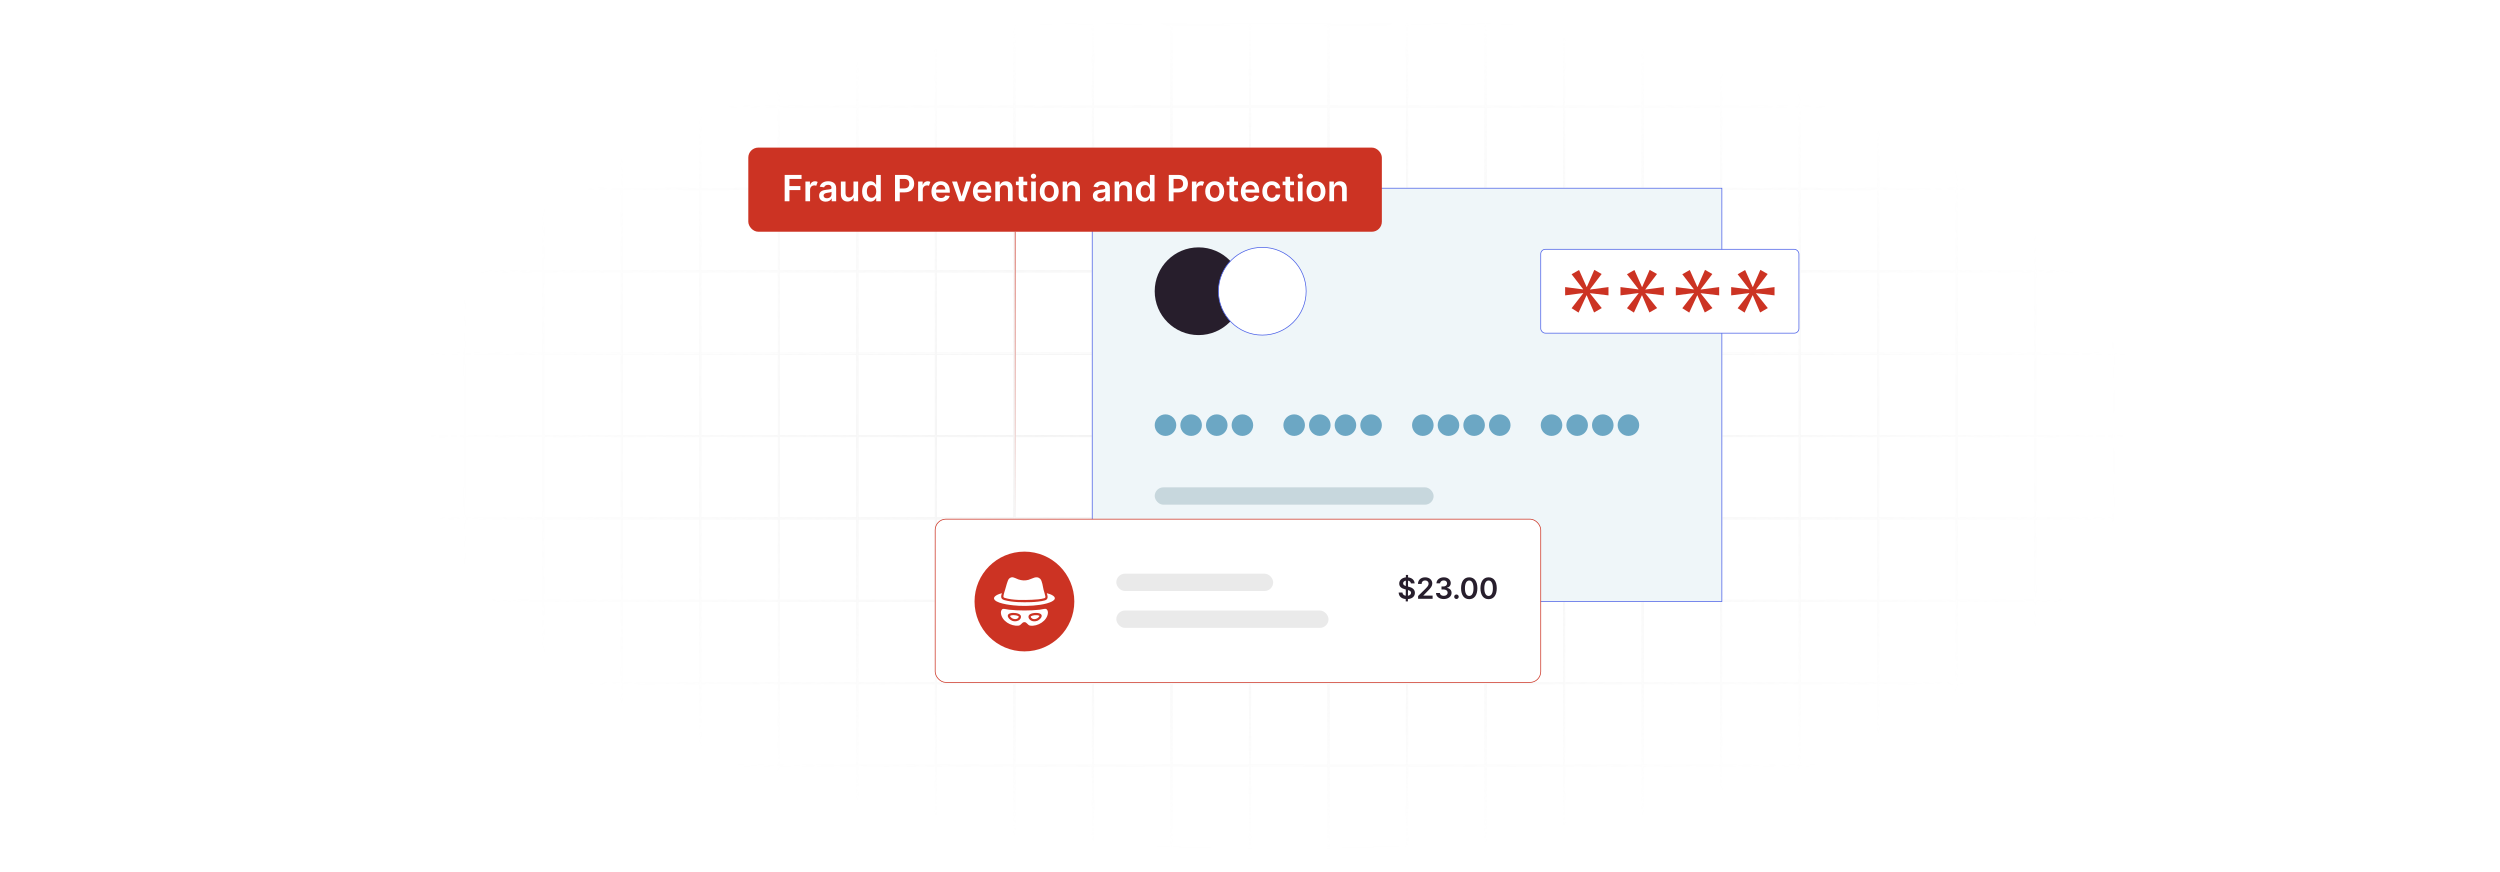 <?xml version="1.0" encoding="UTF-8"?>
<svg id="Layer_1" data-name="Layer 1" xmlns="http://www.w3.org/2000/svg" xmlns:xlink="http://www.w3.org/1999/xlink" viewBox="0 0 860 300">
  <defs>
    <filter id="luminosity-invert" x="39.647" y="-.272" width="782.115" height="300.272" color-interpolation-filters="sRGB" filterUnits="userSpaceOnUse">
      <feColorMatrix result="cm" values="-1 0 0 0 1 0 -1 0 0 1 0 0 -1 0 1 0 0 0 1 0"/>
    </filter>
    <radialGradient id="radial-gradient" cx="439.235" cy="148.479" fx="439.235" fy="148.479" r="298.487" gradientTransform="translate(0 74.962) scale(1 .495)" gradientUnits="userSpaceOnUse">
      <stop offset=".123" stop-color="#000" stop-opacity=".95"/>
      <stop offset="1" stop-color="#000" stop-opacity="0"/>
    </radialGradient>
    <mask id="mask" x="39.647" y="-.272" width="782.115" height="300.272" maskUnits="userSpaceOnUse">
      <g filter="url(#luminosity-invert)">
        <rect x="39.647" y="-.272" width="782.115" height="300.272" fill="url(#radial-gradient)"/>
      </g>
    </mask>
    <linearGradient id="linear-gradient" x1="349.216" y1="178.584" x2="349.216" y2="79.721" gradientUnits="userSpaceOnUse">
      <stop offset="0" stop-color="#cc3323" stop-opacity="0"/>
      <stop offset="1" stop-color="#cc3323"/>
    </linearGradient>
  </defs>
  <rect y="0" width="860" height="300" fill="#fff"/>
  <g mask="url(#mask)">
    <g opacity=".4">
      <path d="M808.41,291.922H51.59V8.078h756.819v283.845ZM52.09,291.422h755.819V8.578H52.09v282.845Z" fill="#e6e6e6" stroke="#d6d6d6" stroke-miterlimit="10" stroke-width=".25"/>
      <rect x="51.84" y="36.413" width="756.319" height=".5" fill="#e6e6e6" stroke="#d6d6d6" stroke-miterlimit="10" stroke-width=".25"/>
      <rect x="51.84" y="64.747" width="756.319" height=".5" fill="#e6e6e6" stroke="#d6d6d6" stroke-miterlimit="10" stroke-width=".25"/>
      <rect x="51.84" y="93.082" width="756.319" height=".5" fill="#e6e6e6" stroke="#d6d6d6" stroke-miterlimit="10" stroke-width=".25"/>
      <rect x="51.84" y="121.415" width="756.319" height=".5" fill="none" stroke="#d6d6d6" stroke-miterlimit="10" stroke-width=".25"/>
      <rect x="51.84" y="149.75" width="756.319" height=".5" fill="#e6e6e6" stroke="#d6d6d6" stroke-miterlimit="10" stroke-width=".25"/>
      <rect x="51.84" y="178.084" width="756.319" height=".5" fill="#e6e6e6" stroke="#d6d6d6" stroke-miterlimit="10" stroke-width=".25"/>
      <rect x="51.84" y="206.418" width="756.319" height=".5" fill="#e6e6e6" stroke="#d6d6d6" stroke-miterlimit="10" stroke-width=".25"/>
      <rect x="51.84" y="234.753" width="756.319" height=".5" fill="#e6e6e6" stroke="#d6d6d6" stroke-miterlimit="10" stroke-width=".25"/>
      <rect x="51.84" y="263.087" width="756.319" height=".5" fill="#e6e6e6" stroke="#d6d6d6" stroke-miterlimit="10" stroke-width=".25"/>
      <rect x="780.898" y="8.328" width=".5" height="283.345" fill="#e6e6e6" stroke="#d6d6d6" stroke-miterlimit="10" stroke-width=".25"/>
      <rect x="753.887" y="8.328" width=".5" height="283.345" fill="#e6e6e6" stroke="#d6d6d6" stroke-miterlimit="10" stroke-width=".25"/>
      <rect x="726.875" y="8.328" width=".5" height="283.345" fill="#e6e6e6" stroke="#d6d6d6" stroke-miterlimit="10" stroke-width=".25"/>
      <rect x="699.864" y="8.328" width=".5" height="283.345" fill="#e6e6e6" stroke="#d6d6d6" stroke-miterlimit="10" stroke-width=".25"/>
      <rect x="672.852" y="8.328" width=".5" height="283.345" fill="#e6e6e6" stroke="#d6d6d6" stroke-miterlimit="10" stroke-width=".25"/>
      <rect x="645.841" y="8.328" width=".5" height="283.345" fill="#e6e6e6" stroke="#d6d6d6" stroke-miterlimit="10" stroke-width=".25"/>
      <rect x="618.83" y="8.328" width=".5" height="283.345" fill="#e6e6e6" stroke="#d6d6d6" stroke-miterlimit="10" stroke-width=".25"/>
      <rect x="591.818" y="8.328" width=".5" height="283.345" fill="#e6e6e6" stroke="#d6d6d6" stroke-miterlimit="10" stroke-width=".25"/>
      <rect x="564.807" y="8.328" width=".5" height="283.345" fill="#e6e6e6" stroke="#d6d6d6" stroke-miterlimit="10" stroke-width=".25"/>
      <rect x="537.795" y="8.328" width=".5" height="283.345" fill="#e6e6e6" stroke="#d6d6d6" stroke-miterlimit="10" stroke-width=".25"/>
      <rect x="510.784" y="8.328" width=".5" height="283.345" fill="#e6e6e6" stroke="#d6d6d6" stroke-miterlimit="10" stroke-width=".25"/>
      <rect x="483.772" y="8.328" width=".5" height="283.345" fill="#e6e6e6" stroke="#d6d6d6" stroke-miterlimit="10" stroke-width=".25"/>
      <rect x="456.761" y="8.328" width=".5" height="283.345" fill="#e6e6e6" stroke="#d6d6d6" stroke-miterlimit="10" stroke-width=".25"/>
      <rect x="429.75" y="8.328" width=".5" height="283.345" fill="#e6e6e6" stroke="#d6d6d6" stroke-miterlimit="10" stroke-width=".25"/>
      <rect x="402.738" y="8.328" width=".5" height="283.345" fill="#e6e6e6" stroke="#d6d6d6" stroke-miterlimit="10" stroke-width=".25"/>
      <rect x="375.727" y="8.328" width=".5" height="283.345" fill="#e6e6e6" stroke="#d6d6d6" stroke-miterlimit="10" stroke-width=".25"/>
      <rect x="348.716" y="8.328" width=".5" height="283.345" fill="#e6e6e6" stroke="#d6d6d6" stroke-miterlimit="10" stroke-width=".25"/>
      <rect x="321.704" y="8.328" width=".5" height="283.345" fill="#e6e6e6" stroke="#d6d6d6" stroke-miterlimit="10" stroke-width=".25"/>
      <rect x="294.693" y="8.328" width=".5" height="283.345" fill="#e6e6e6" stroke="#d6d6d6" stroke-miterlimit="10" stroke-width=".25"/>
      <rect x="267.682" y="8.328" width=".5" height="283.345" fill="#e6e6e6" stroke="#d6d6d6" stroke-miterlimit="10" stroke-width=".25"/>
      <rect x="240.67" y="8.328" width=".5" height="283.345" fill="#e6e6e6" stroke="#d6d6d6" stroke-miterlimit="10" stroke-width=".25"/>
      <rect x="213.659" y="8.328" width=".5" height="283.345" fill="#e6e6e6" stroke="#d6d6d6" stroke-miterlimit="10" stroke-width=".25"/>
      <rect x="186.648" y="8.328" width=".5" height="283.345" fill="#e6e6e6" stroke="#d6d6d6" stroke-miterlimit="10" stroke-width=".25"/>
      <rect x="159.636" y="8.328" width=".5" height="283.345" fill="#e6e6e6" stroke="#d6d6d6" stroke-miterlimit="10" stroke-width=".25"/>
      <rect x="132.625" y="8.328" width=".5" height="283.345" fill="#e6e6e6" stroke="#d6d6d6" stroke-miterlimit="10" stroke-width=".25"/>
      <rect x="105.613" y="8.328" width=".5" height="283.345" fill="#e6e6e6" stroke="#d6d6d6" stroke-miterlimit="10" stroke-width=".25"/>
      <rect x="78.602" y="8.328" width=".5" height="283.345" fill="#e6e6e6" stroke="#d6d6d6" stroke-miterlimit="10" stroke-width=".25"/>
    </g>
  </g>
  <rect x="375.727" y="64.747" width="216.591" height="142.172" fill="#eff6f9" stroke="#495fe7" stroke-miterlimit="10" stroke-width=".25"/>
  <g>
    <circle cx="412.309" cy="100.183" r="15.09" fill="#271e2c"/>
    <circle cx="434.226" cy="100.183" r="15.09" fill="#fff" stroke="#495fe7" stroke-miterlimit="10" stroke-width=".25"/>
  </g>
  <g>
    <g>
      <circle cx="400.928" cy="146.25" r="3.709" fill="#6ca7c4"/>
      <circle cx="409.747" cy="146.25" r="3.709" fill="#6ca7c4"/>
      <circle cx="418.567" cy="146.25" r="3.709" fill="#6ca7c4"/>
      <circle cx="427.386" cy="146.25" r="3.709" fill="#6ca7c4"/>
    </g>
    <g>
      <circle cx="445.193" cy="146.25" r="3.709" fill="#6ca7c4"/>
      <circle cx="454.012" cy="146.25" r="3.709" fill="#6ca7c4"/>
      <circle cx="462.832" cy="146.25" r="3.709" fill="#6ca7c4"/>
      <circle cx="471.651" cy="146.25" r="3.709" fill="#6ca7c4"/>
    </g>
    <g>
      <circle cx="489.457" cy="146.25" r="3.709" fill="#6ca7c4"/>
      <circle cx="498.277" cy="146.25" r="3.709" fill="#6ca7c4"/>
      <circle cx="507.096" cy="146.25" r="3.709" fill="#6ca7c4"/>
      <circle cx="515.915" cy="146.25" r="3.709" fill="#6ca7c4"/>
    </g>
    <g>
      <circle cx="533.722" cy="146.25" r="3.709" fill="#6ca7c4"/>
      <circle cx="542.541" cy="146.25" r="3.709" fill="#6ca7c4"/>
      <circle cx="551.361" cy="146.25" r="3.709" fill="#6ca7c4"/>
      <circle cx="560.18" cy="146.25" r="3.709" fill="#6ca7c4"/>
    </g>
  </g>
  <g>
    <rect x="397.219" y="167.645" width="95.947" height="5.97" rx="2.985" ry="2.985" fill="#c7d7dd"/>
    <rect x="397.219" y="180.327" width="129.789" height="5.97" rx="2.985" ry="2.985" fill="#c7d7dd"/>
  </g>
  <rect x="530.013" y="85.766" width="88.816" height="28.834" rx="1.585" ry="1.585" fill="#fff" stroke="#495fe7" stroke-miterlimit="10" stroke-width=".25"/>
  <g>
    <path d="M550.964,94.26l-3.99,5.251v.084l6.343-.84v2.856l-6.343-.756v.084l4.032,5.04-2.647,1.513-2.521-5.881h-.084l-2.731,5.923-2.394-1.513,3.991-5.125v-.084l-6.218.798v-2.856l6.176.798v-.084l-3.949-5.125,2.562-1.47,2.604,5.839h.084l2.562-5.881,2.521,1.428Z" fill="#cc3323"/>
    <path d="M570.005,94.26l-3.99,5.251v.084l6.343-.84v2.856l-6.343-.756v.084l4.032,5.04-2.647,1.513-2.521-5.881h-.084l-2.731,5.923-2.394-1.513,3.991-5.125v-.084l-6.218.798v-2.856l6.176.798v-.084l-3.949-5.125,2.562-1.47,2.604,5.839h.084l2.562-5.881,2.521,1.428Z" fill="#cc3323"/>
    <path d="M589.045,94.26l-3.99,5.251v.084l6.343-.84v2.856l-6.343-.756v.084l4.032,5.04-2.647,1.513-2.521-5.881h-.084l-2.731,5.923-2.394-1.513,3.991-5.125v-.084l-6.218.798v-2.856l6.176.798v-.084l-3.949-5.125,2.562-1.47,2.604,5.839h.084l2.562-5.881,2.521,1.428Z" fill="#cc3323"/>
    <path d="M608.086,94.26l-3.99,5.251v.084l6.343-.84v2.856l-6.343-.756v.084l4.032,5.04-2.647,1.513-2.521-5.881h-.084l-2.731,5.923-2.394-1.513,3.991-5.125v-.084l-6.218.798v-2.856l6.176.798v-.084l-3.949-5.125,2.562-1.47,2.604,5.839h.084l2.562-5.881,2.521,1.428Z" fill="#cc3323"/>
  </g>
  <rect x="321.704" y="178.584" width="208.309" height="56.169" rx="3.72" ry="3.72" fill="#fff" stroke="#cc3323" stroke-miterlimit="10" stroke-width=".25"/>
  <circle cx="352.404" cy="206.918" r="17.161" fill="#cc3323"/>
  <g>
    <rect x="384.007" y="197.343" width="53.969" height="5.97" rx="2.985" ry="2.985" fill="#eaeaea"/>
    <rect x="384.007" y="210.025" width="73.004" height="5.97" rx="2.985" ry="2.985" fill="#eaeaea"/>
  </g>
  <g>
    <path d="M483.571,206.076c-1.465-.121-2.382-.914-2.432-2.247h1.298c.046.644.505,1.006,1.141,1.105l.015-2.151-.32-.082c-1.198-.31-1.94-.91-1.94-1.956-.004-1.177.956-1.995,2.289-2.129l.004-.829h.754l-.004.829c1.344.128,2.232.953,2.254,2.083h-1.27c-.057-.512-.423-.853-.991-.953l-.015,2.03.234.06c1.096.26,2.137.835,2.141,2.098-.004,1.191-.878,2.03-2.403,2.141l-.004.814h-.753l.003-.814ZM483.614,199.747c-.598.103-.942.459-.946.917-.007.504.441.764.932.92l.015-1.838ZM485.409,203.924c-.003-.505-.416-.753-1.062-.942l-.015,1.952c.651-.106,1.074-.483,1.077-1.01Z" fill="#271e2c"/>
    <path d="M487.823,205.027l2.527-2.478c.718-.729,1.088-1.163,1.088-1.77,0-.686-.516-1.109-1.209-1.109-.725,0-1.194.466-1.194,1.208h-1.255c0-1.383,1.023-2.279,2.468-2.279,1.464,0,2.456.893,2.456,2.112,0,.821-.391,1.482-1.806,2.841l-1.255,1.276v.05h3.171v1.102h-4.991v-.953Z" fill="#271e2c"/>
    <path d="M493.981,203.999h1.337c.032.594.598.974,1.33.974.778,0,1.337-.44,1.333-1.084.004-.658-.544-1.12-1.465-1.12h-.644v-1.017h.644c.754,0,1.28-.423,1.276-1.06.004-.612-.448-1.024-1.127-1.024-.672,0-1.241.38-1.262.992h-1.27c.028-1.219,1.123-2.062,2.538-2.062,1.454,0,2.4.907,2.397,2.016.004.817-.526,1.404-1.315,1.575v.057c1.02.145,1.589.8,1.586,1.71.003,1.23-1.131,2.123-2.688,2.123-1.535,0-2.634-.85-2.67-2.08Z" fill="#271e2c"/>
    <path d="M500.238,205.275c-.004-.426.349-.775.782-.775.42,0,.778.349.782.775-.004.434-.362.782-.782.782-.434,0-.786-.348-.782-.782Z" fill="#271e2c"/>
    <path d="M502.606,202.346c.004-2.379,1.056-3.748,2.806-3.748,1.749,0,2.805,1.373,2.805,3.748,0,2.389-1.049,3.775-2.805,3.772-1.757,0-2.806-1.387-2.806-3.772ZM506.887,202.346c-.003-1.735-.568-2.649-1.475-2.649-.903,0-1.469.914-1.473,2.649-.003,1.749.565,2.659,1.473,2.659.91,0,1.475-.91,1.475-2.659Z" fill="#271e2c"/>
    <path d="M509.275,202.346c.004-2.379,1.056-3.748,2.806-3.748,1.749,0,2.805,1.373,2.805,3.748,0,2.389-1.049,3.775-2.805,3.772-1.757,0-2.806-1.387-2.806-3.772ZM513.556,202.346c-.003-1.735-.568-2.649-1.475-2.649-.903,0-1.469.914-1.473,2.649-.003,1.749.565,2.659,1.473,2.659.91,0,1.475-.91,1.475-2.659Z" fill="#271e2c"/>
  </g>
  <g>
    <path d="M348.056,198.586c.673-.079,1.633.51,2.276.732,1.114.385,2.284.468,3.426.157,1.322-.36,2.832-1.584,4.083-.349.677.668.906,2.748,1.138,3.722.169.709.528,1.64.629,2.305.055.359-.042.545-.39.645-1.249.358-2.898.465-4.197.52-2.891.123-6.599.221-9.371-.637-.406-.126-.513-.231-.459-.671.083-.677.442-1.704.637-2.393.218-.769.768-2.931,1.207-3.46.229-.276.661-.527,1.02-.569Z" fill="#fff"/>
    <path d="M345.071,209.458c.389-.06,1.571.224,2.058.277,3.315.365,7.227.365,10.541 0.0.535-.059,1.508-.314,1.972-.291.629.032.879.843.843,1.373-.187,2.755-3.552,4.791-6.125,4.391-.9-.14-1.069-1.212-1.985-1.195-.884.017-1.064,1.103-2.022,1.207-2.582.281-5.852-1.62-6.041-4.403-.034-.498.188-1.272.757-1.359ZM348.202,210.856c-2.889.251-1.09,2.709.66,2.871.885.082,2.026-.268,2.301-1.211.446-1.526-1.954-1.748-2.961-1.661ZM354.15,213.038c.648.73,1.713.864,2.608.548.898-.317,2.418-1.774,1.043-2.49-.868-.452-3.207-.326-3.833.519-.329.444-.16,1.038.181,1.422Z" fill="#fff"/>
    <path d="M344.649,204.059c-.38,1.139-.47,2.017.866,2.381,2.869.784,6.202.793,9.173.699,1.424-.045,3.375-.221,4.74-.603,1.295-.362.993-1.489.674-2.478.725.178,1.633.459,2.23.922,1.736,1.348-1.222,2.313-2.21,2.586-2.899.802-6.626.961-9.626.824-1.878-.086-6.96-.583-8.256-1.948-1.201-1.265,1.534-2.183,2.409-2.383Z" fill="#fff"/>
    <path d="M355.952,211.626c.524-.046,1.187-.039,1.641.249-.388.845-1.595,1.374-2.451.965-.204-.098-.636-.466-.569-.713.083-.303,1.099-.477,1.379-.501Z" fill="#fff"/>
    <path d="M348.202,211.626c.536-.055,1.644.024,2.096.331.234.159.204.248.053.47-.533.782-1.711.64-2.376.119-.115-.09-.599-.561-.513-.694.207-.145.491-.2.74-.226Z" fill="#fff"/>
  </g>
  <g>
    <rect x="257.414" y="50.772" width="217.946" height="28.949" rx="3.455" ry="3.455" fill="#cc3323"/>
    <g>
      <path d="M269.926,60.174h5.806v1.376h-4.164v2.46h3.766v1.377h-3.766v3.85h-1.642v-9.062Z" fill="#fff"/>
      <path d="M277.062,62.44h1.553v1.133h.071c.248-.788.894-1.23,1.677-1.23.367,0,.673.098.912.248l-.496,1.327c-.172-.079-.372-.142-.633-.142-.836,0-1.482.606-1.482,1.465v3.996h-1.602v-6.797Z" fill="#fff"/>
      <path d="M281.775,67.329c0-1.531,1.261-1.925,2.58-2.066,1.199-.129,1.681-.15,1.681-.611v-.026c0-.668-.407-1.049-1.15-1.049-.783,0-1.234.398-1.394.863l-1.496-.213c.354-1.238,1.452-1.876,2.881-1.876,1.296,0,2.761.54,2.761,2.337v4.549h-1.54v-.934h-.053c-.292.57-.929,1.07-1.996,1.07-1.296,0-2.274-.708-2.274-2.044ZM286.041,66.798v-.801c-.208.168-1.048.274-1.469.332-.717.102-1.252.358-1.252.974,0,.588.478.894,1.146.894.965,0,1.575-.642,1.575-1.398Z" fill="#fff"/>
      <path d="M293.593,62.44h1.602v6.797h-1.553v-1.208h-.07c-.31.761-1.027,1.296-2.044,1.296-1.336,0-2.266-.925-2.266-2.558v-4.327h1.602v4.08c0,.862.513,1.407,1.283,1.407.708,0,1.447-.514,1.447-1.549v-3.938Z" fill="#fff"/>
      <path d="M296.57,65.847c0-2.266,1.234-3.496,2.805-3.496,1.199,0,1.699.722,1.943,1.213h.066v-3.39h1.606v9.062h-1.575v-1.071h-.097c-.252.496-.779,1.19-1.947,1.19-1.602,0-2.801-1.27-2.801-3.509ZM301.416,65.838c0-1.319-.566-2.173-1.597-2.173-1.066,0-1.615.907-1.615,2.173,0,1.274.558,2.203,1.615,2.203,1.022,0,1.597-.885,1.597-2.203Z" fill="#fff"/>
      <path d="M307.879,60.174h3.398c2.084,0,3.195,1.27,3.195,3,0,1.743-1.124,3-3.217,3h-1.734v3.062h-1.642v-9.062ZM311.034,64.824c1.221,0,1.766-.685,1.766-1.65s-.544-1.629-1.774-1.629h-1.504v3.279h1.513Z" fill="#fff"/>
      <path d="M315.834,62.44h1.553v1.133h.071c.248-.788.894-1.23,1.677-1.23.367,0,.673.098.912.248l-.496,1.327c-.172-.079-.372-.142-.633-.142-.836,0-1.482.606-1.482,1.465v3.996h-1.602v-6.797Z" fill="#fff"/>
      <path d="M320.419,65.878c0-2.098,1.27-3.527,3.217-3.527,1.673,0,3.106,1.049,3.106,3.434v.491h-4.735c.013,1.164.699,1.846,1.734,1.846.69,0,1.222-.301,1.438-.876l1.496.168c-.283,1.182-1.372,1.956-2.956,1.956-2.049,0-3.301-1.358-3.301-3.491ZM325.207,65.196c-.009-.925-.628-1.598-1.549-1.598-.956,0-1.597.731-1.646,1.598h3.195Z" fill="#fff"/>
      <path d="M331.684,69.236h-1.77l-2.42-6.797h1.708l1.562,5.049h.071l1.566-5.049h1.704l-2.42,6.797Z" fill="#fff"/>
      <path d="M334.691,65.878c0-2.098,1.27-3.527,3.217-3.527,1.673,0,3.106,1.049,3.106,3.434v.491h-4.735c.013,1.164.699,1.846,1.734,1.846.69,0,1.222-.301,1.438-.876l1.496.168c-.283,1.182-1.372,1.956-2.956,1.956-2.049,0-3.301-1.358-3.301-3.491ZM339.479,65.196c-.009-.925-.628-1.598-1.549-1.598-.956,0-1.597.731-1.646,1.598h3.195Z" fill="#fff"/>
      <path d="M343.978,69.236h-1.602v-6.797h1.531v1.154h.08c.31-.756,1.009-1.243,2.027-1.243,1.403,0,2.332.93,2.328,2.558v4.328h-1.602v-4.08c0-.907-.496-1.451-1.323-1.451-.845,0-1.438.566-1.438,1.549v3.982Z" fill="#fff"/>
      <path d="M353.377,63.679h-1.341v3.513c0,.646.323.788.726.788.199,0,.38-.04.469-.062l.27,1.253c-.172.058-.487.145-.942.159-1.204.035-2.133-.593-2.124-1.872v-3.778h-.965v-1.239h.965v-1.629h1.602v1.629h1.341v1.239Z" fill="#fff"/>
      <path d="M354.598,60.607c0-.482.416-.872.929-.872.509,0,.925.39.925.872,0,.477-.416.867-.925.867-.513,0-.929-.39-.929-.867ZM354.722,62.44h1.602v6.797h-1.602v-6.797Z" fill="#fff"/>
      <path d="M357.681,65.864c0-2.106,1.266-3.514,3.257-3.514s3.257,1.407,3.257,3.514c0,2.102-1.265,3.505-3.257,3.505s-3.257-1.403-3.257-3.505ZM362.571,65.859c0-1.243-.54-2.238-1.624-2.238-1.102,0-1.642.995-1.642,2.238,0,1.244.54,2.227,1.642,2.227,1.084,0,1.624-.982,1.624-2.227Z" fill="#fff"/>
      <path d="M367.158,69.236h-1.602v-6.797h1.531v1.154h.08c.31-.756,1.009-1.243,2.026-1.243,1.403,0,2.332.93,2.328,2.558v4.328h-1.602v-4.08c0-.907-.496-1.451-1.323-1.451-.846,0-1.438.566-1.438,1.549v3.982Z" fill="#fff"/>
      <path d="M375.94,67.329c0-1.531,1.261-1.925,2.579-2.066,1.199-.129,1.682-.15,1.682-.611v-.026c0-.668-.407-1.049-1.15-1.049-.783,0-1.234.398-1.394.863l-1.496-.213c.354-1.238,1.451-1.876,2.881-1.876,1.297,0,2.761.54,2.761,2.337v4.549h-1.539v-.934h-.054c-.292.57-.929,1.07-1.995,1.07-1.297,0-2.274-.708-2.274-2.044ZM380.206,66.798v-.801c-.208.168-1.049.274-1.47.332-.717.102-1.252.358-1.252.974,0,.588.477.894,1.147.894.964,0,1.575-.642,1.575-1.398Z" fill="#fff"/>
      <path d="M385.027,69.236h-1.602v-6.797h1.531v1.154h.079c.31-.756,1.009-1.243,2.026-1.243,1.403,0,2.332.93,2.328,2.558v4.328h-1.602v-4.08c0-.907-.496-1.451-1.323-1.451-.846,0-1.438.566-1.438,1.549v3.982Z" fill="#fff"/>
      <path d="M390.752,65.847c0-2.266,1.235-3.496,2.806-3.496,1.199,0,1.699.722,1.942,1.213h.066v-3.39h1.606v9.062h-1.575v-1.071h-.098c-.252.496-.778,1.19-1.946,1.19-1.603,0-2.802-1.27-2.802-3.509ZM395.598,65.838c0-1.319-.566-2.173-1.598-2.173-1.066,0-1.615.907-1.615,2.173,0,1.274.558,2.203,1.615,2.203,1.022,0,1.598-.885,1.598-2.203Z" fill="#fff"/>
      <path d="M402.06,60.174h3.398c2.085,0,3.195,1.27,3.195,3,0,1.743-1.124,3-3.217,3h-1.735v3.062h-1.642v-9.062ZM405.216,64.824c1.222,0,1.766-.685,1.766-1.65s-.544-1.629-1.774-1.629h-1.505v3.279h1.514Z" fill="#fff"/>
      <path d="M410.017,62.44h1.553v1.133h.071c.248-.788.894-1.23,1.677-1.23.367,0,.673.098.912.248l-.496,1.327c-.173-.079-.372-.142-.633-.142-.836,0-1.482.606-1.482,1.465v3.996h-1.602v-6.797Z" fill="#fff"/>
      <path d="M414.602,65.864c0-2.106,1.266-3.514,3.257-3.514s3.257,1.407,3.257,3.514c0,2.102-1.266,3.505-3.257,3.505s-3.257-1.403-3.257-3.505ZM419.491,65.859c0-1.243-.54-2.238-1.624-2.238-1.102,0-1.642.995-1.642,2.238,0,1.244.54,2.227,1.642,2.227,1.084,0,1.624-.982,1.624-2.227Z" fill="#fff"/>
      <path d="M425.871,63.679h-1.341v3.513c0,.646.323.788.726.788.199,0,.381-.04.47-.062l.27,1.253c-.173.058-.486.145-.942.159-1.203.035-2.133-.593-2.124-1.872v-3.778h-.965v-1.239h.965v-1.629h1.602v1.629h1.341v1.239Z" fill="#fff"/>
      <path d="M426.854,65.878c0-2.098,1.27-3.527,3.217-3.527,1.673,0,3.106,1.049,3.106,3.434v.491h-4.735c.014,1.164.699,1.846,1.735,1.846.69,0,1.221-.301,1.438-.876l1.496.168c-.283,1.182-1.372,1.956-2.956,1.956-2.049,0-3.301-1.358-3.301-3.491ZM431.643,65.196c-.01-.925-.629-1.598-1.549-1.598-.956,0-1.598.731-1.647,1.598h3.195Z" fill="#fff"/>
      <path d="M434.247,65.864c0-2.075,1.257-3.514,3.248-3.514,1.659,0,2.81.969,2.92,2.442h-1.53c-.124-.654-.598-1.15-1.368-1.15-.986,0-1.645.823-1.645,2.195,0,1.39.645,2.226,1.645,2.226.704,0,1.23-.42,1.368-1.15h1.53c-.114,1.442-1.203,2.456-2.911,2.456-2.031,0-3.257-1.447-3.257-3.505Z" fill="#fff"/>
      <path d="M445.135,63.679h-1.341v3.513c0,.646.323.788.726.788.199,0,.381-.04.47-.062l.27,1.253c-.173.058-.486.145-.942.159-1.203.035-2.133-.593-2.124-1.872v-3.778h-.965v-1.239h.965v-1.629h1.602v1.629h1.341v1.239Z" fill="#fff"/>
      <path d="M446.357,60.607c0-.482.416-.872.93-.872.509,0,.925.39.925.872,0,.477-.416.867-.925.867-.514,0-.93-.39-.93-.867ZM446.481,62.44h1.602v6.797h-1.602v-6.797Z" fill="#fff"/>
      <path d="M449.44,65.864c0-2.106,1.266-3.514,3.257-3.514s3.257,1.407,3.257,3.514c0,2.102-1.266,3.505-3.257,3.505s-3.257-1.403-3.257-3.505ZM454.33,65.859c0-1.243-.54-2.238-1.624-2.238-1.102,0-1.642.995-1.642,2.238,0,1.244.54,2.227,1.642,2.227,1.084,0,1.624-.982,1.624-2.227Z" fill="#fff"/>
      <path d="M458.918,69.236h-1.602v-6.797h1.531v1.154h.079c.31-.756,1.009-1.243,2.026-1.243,1.403,0,2.332.93,2.328,2.558v4.328h-1.602v-4.08c0-.907-.496-1.451-1.323-1.451-.846,0-1.438.566-1.438,1.549v3.982Z" fill="#fff"/>
    </g>
  </g>
  <line x1="349.216" y1="79.721" x2="349.216" y2="178.584" fill="none" stroke="url(#linear-gradient)" stroke-miterlimit="10" stroke-width=".25"/>
</svg>